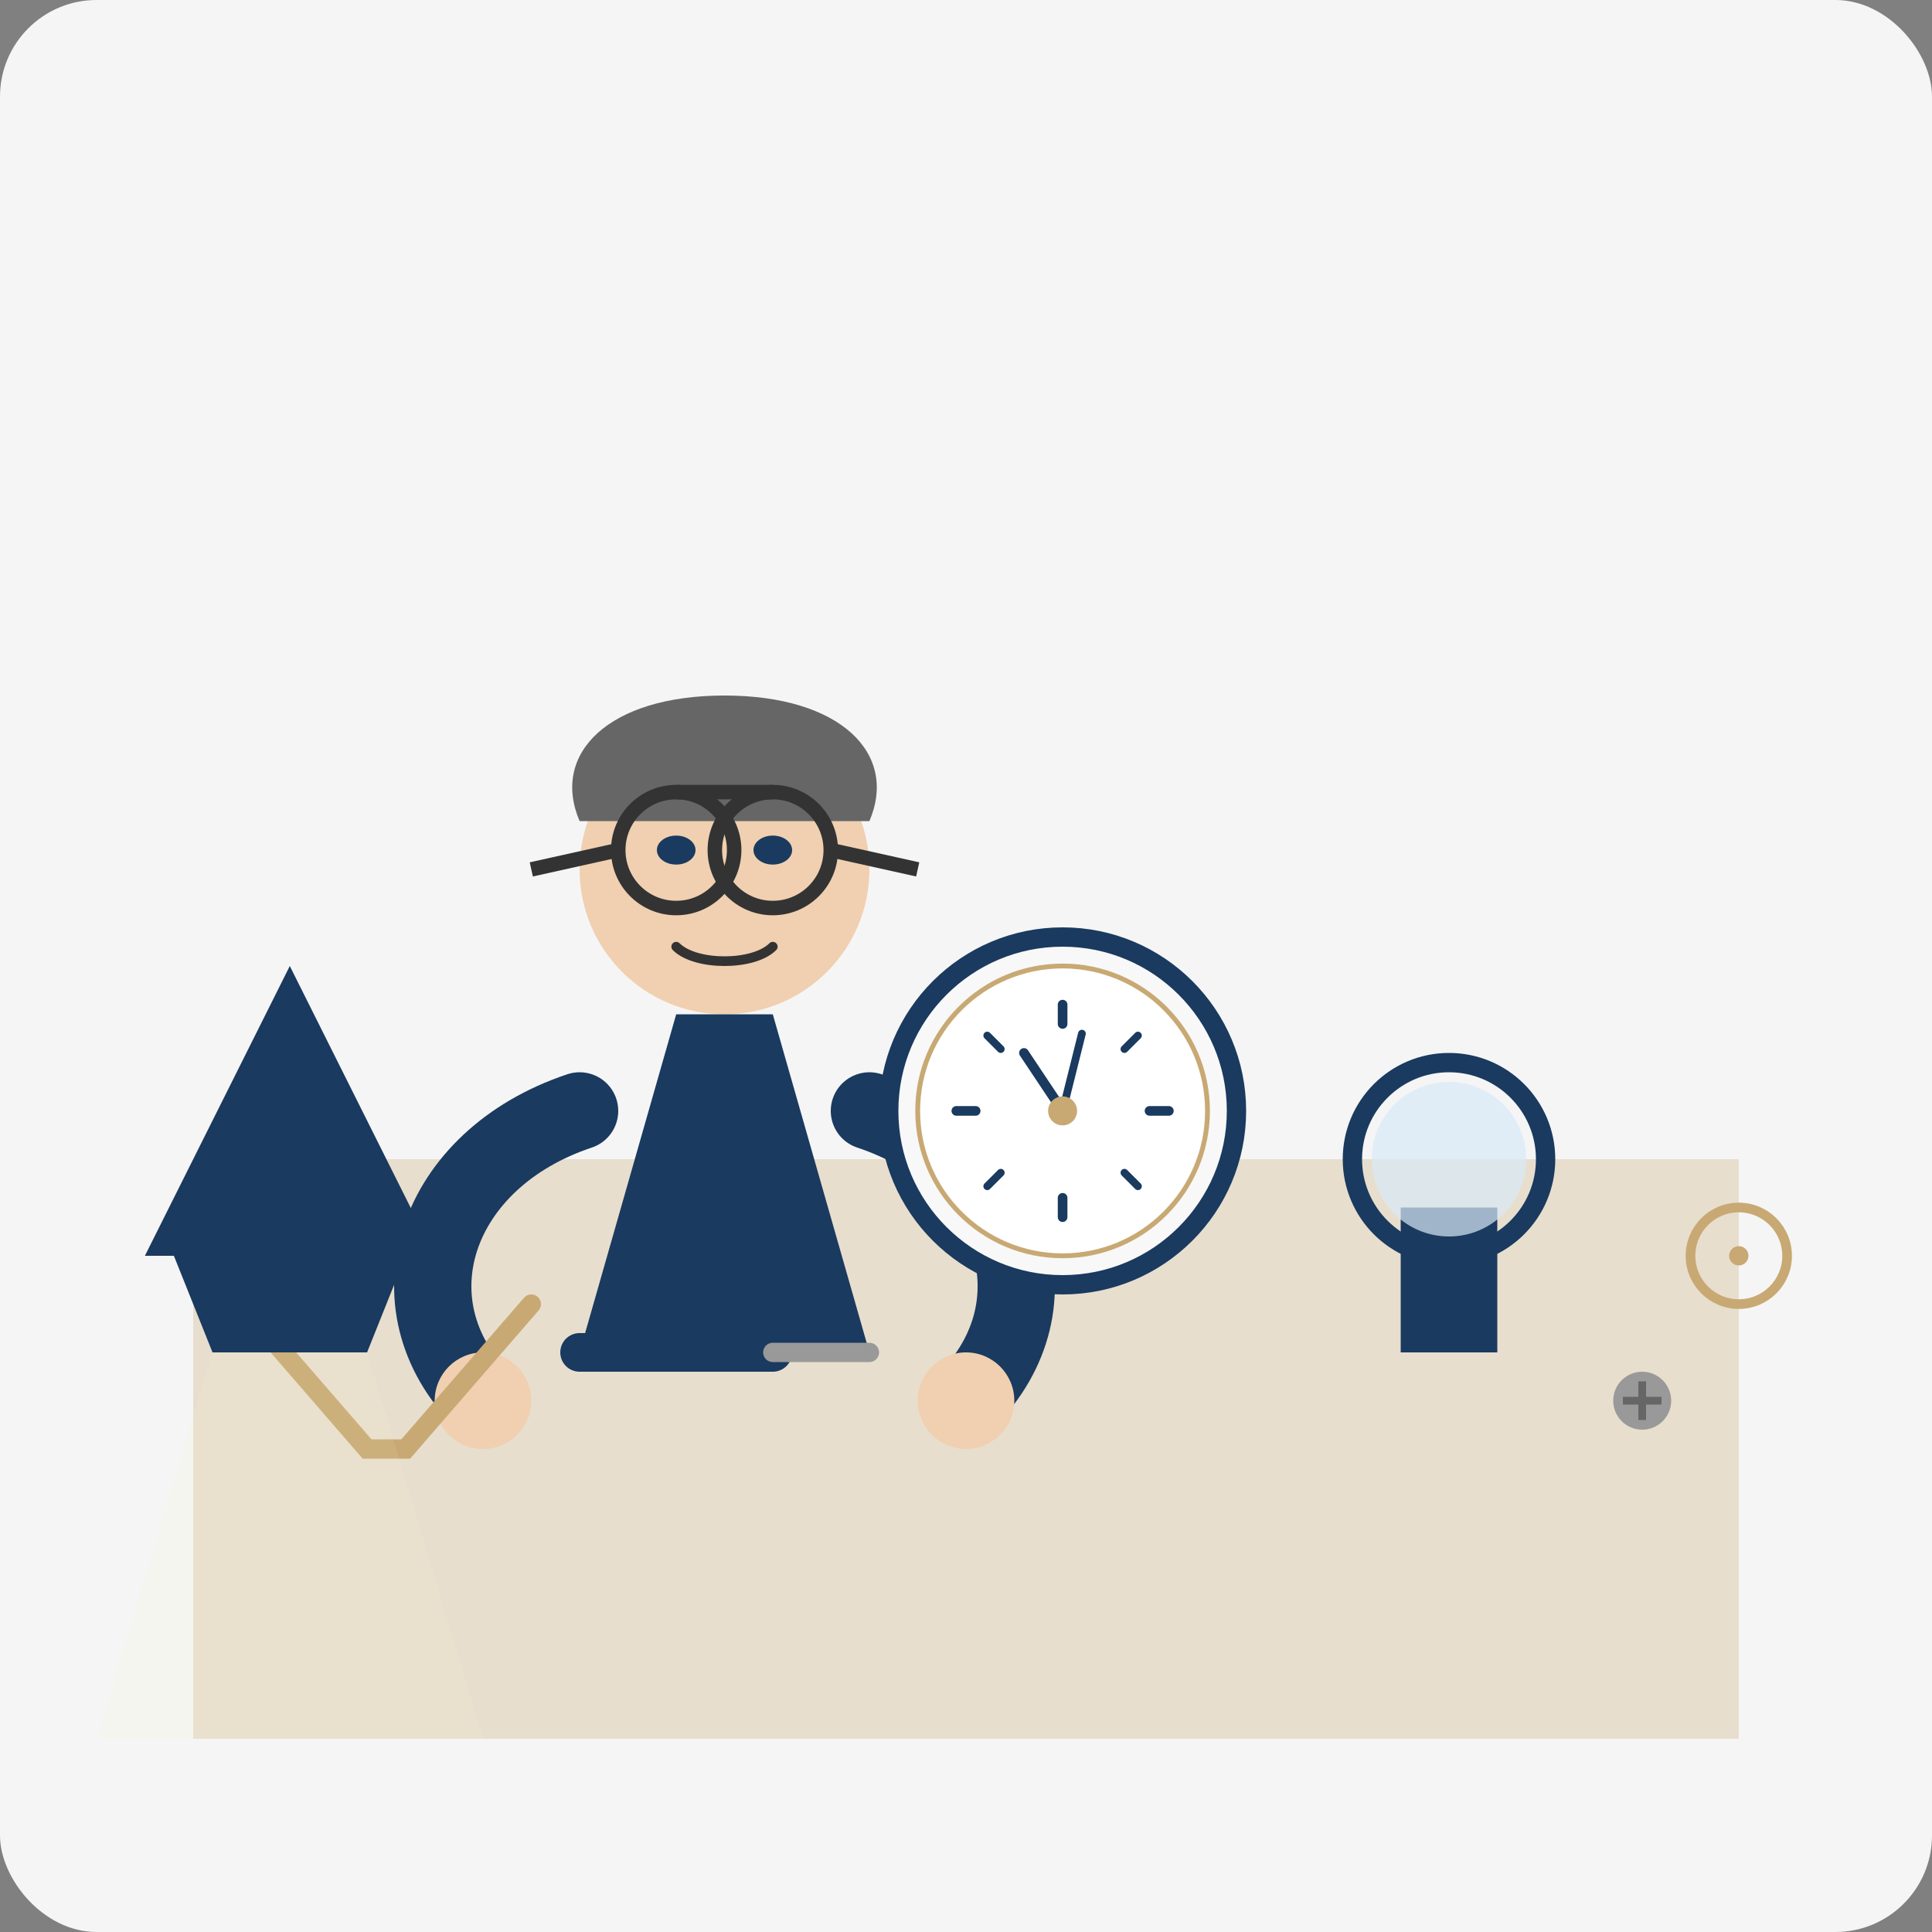 <svg xmlns="http://www.w3.org/2000/svg" viewBox="0 0 200 200" width="200" height="200">
  <rect x="0" y="0" width="200" height="200" fill="#808080" stroke="none"/>
  <!-- Background -->
  <rect width="200" height="200" fill="#f5f5f5" rx="10" ry="10"/>
  
  <!-- Watchmaker's Desk -->
  <rect x="20" y="120" width="160" height="60" fill="#c8a973" opacity="0.3"/>
  
  <!-- Watchmaker -->
  <g transform="translate(75, 90)">
    <!-- Head -->
    <circle cx="0" cy="0" r="15" fill="#f0d0b0"/>
    
    <!-- Hair -->
    <path d="M-15,-5 C-18,-12 -12,-18 0,-18 C12,-18 18,-12 15,-5 Z" fill="#666666"/>
    
    <!-- Eyes -->
    <ellipse cx="-5" cy="-2" rx="2" ry="1.5" fill="#1a3a5f"/>
    <ellipse cx="5" cy="-2" rx="2" ry="1.5" fill="#1a3a5f"/>
    
    <!-- Mouth -->
    <path d="M-5,8 C-3,10 3,10 5,8" fill="none" stroke="#333333" stroke-width="1" stroke-linecap="round"/>
    
    <!-- Glasses -->
    <circle cx="-5" cy="-2" r="6" fill="none" stroke="#333333" stroke-width="1.5"/>
    <circle cx="5" cy="-2" r="6" fill="none" stroke="#333333" stroke-width="1.5"/>
    <line x1="-11" y1="-2" x2="-20" y2="0" stroke="#333333" stroke-width="1.5"/>
    <line x1="11" y1="-2" x2="20" y2="0" stroke="#333333" stroke-width="1.5"/>
    <line x1="-5" y1="-8" x2="5" y2="-8" stroke="#333333" stroke-width="1.5"/>
    
    <!-- Body -->
    <path d="M-5,15 L-15,50 L15,50 L5,15" fill="#1a3a5f"/>
    
    <!-- Arms -->
    <path d="M-15,25 C-30,30 -35,45 -25,55" fill="none" stroke="#1a3a5f" stroke-width="8" stroke-linecap="round"/>
    <path d="M15,25 C30,30 35,45 25,55" fill="none" stroke="#1a3a5f" stroke-width="8" stroke-linecap="round"/>
    
    <!-- Hands -->
    <circle cx="-25" cy="55" r="5" fill="#f0d0b0"/>
    <circle cx="25" cy="55" r="5" fill="#f0d0b0"/>
  </g>
  
  <!-- Watch Being Worked On -->
  <g transform="translate(110, 115)">
    <!-- Watch Case -->
    <circle cx="0" cy="0" r="18" fill="#f8f8f8" stroke="#1a3a5f" stroke-width="2"/>
    
    <!-- Watch Face -->
    <circle cx="0" cy="0" r="15" fill="#ffffff" stroke="#c8a973" stroke-width="0.5"/>
    
    <!-- Hour Markers -->
    <line x1="0" y1="-11" x2="0" y2="-9" stroke="#1a3a5f" stroke-width="1" stroke-linecap="round"/>
    <line x1="7.8" y1="-7.8" x2="6.4" y2="-6.4" stroke="#1a3a5f" stroke-width="0.8" stroke-linecap="round"/>
    <line x1="11" y1="0" x2="9" y2="0" stroke="#1a3a5f" stroke-width="1" stroke-linecap="round"/>
    <line x1="7.8" y1="7.8" x2="6.4" y2="6.4" stroke="#1a3a5f" stroke-width="0.8" stroke-linecap="round"/>
    <line x1="0" y1="11" x2="0" y2="9" stroke="#1a3a5f" stroke-width="1" stroke-linecap="round"/>
    <line x1="-7.8" y1="7.8" x2="-6.4" y2="6.4" stroke="#1a3a5f" stroke-width="0.8" stroke-linecap="round"/>
    <line x1="-11" y1="0" x2="-9" y2="0" stroke="#1a3a5f" stroke-width="1" stroke-linecap="round"/>
    <line x1="-7.8" y1="-7.8" x2="-6.4" y2="-6.4" stroke="#1a3a5f" stroke-width="0.8" stroke-linecap="round"/>
    
    <!-- Watch Hands -->
    <line x1="0" y1="0" x2="-4" y2="-6" stroke="#1a3a5f" stroke-width="1" stroke-linecap="round"/>
    <line x1="0" y1="0" x2="2" y2="-8" stroke="#1a3a5f" stroke-width="0.8" stroke-linecap="round"/>
    <circle cx="0" cy="0" r="1.5" fill="#c8a973"/>
  </g>
  
  <!-- Watchmaking Tools on Desk -->
  <!-- Loupe Stand -->
  <g transform="translate(150, 140)">
    <rect x="-5" y="-15" width="10" height="15" fill="#1a3a5f"/>
    <circle cx="0" cy="-20" r="10" fill="none" stroke="#1a3a5f" stroke-width="2"/>
    <circle cx="0" cy="-20" r="8" fill="#d9eaf7" opacity="0.7"/>
  </g>
  
  <!-- Small Tools -->
  <g transform="translate(40, 135)">
    <!-- Tweezers -->
    <path d="M-15,0 L-2,15 L2,15 L15,0" fill="none" stroke="#c8a973" stroke-width="2" stroke-linecap="round"/>
  </g>
  
  <g transform="translate(70, 140)">
    <!-- Small Screwdriver -->
    <line x1="-10" y1="0" x2="10" y2="0" stroke="#1a3a5f" stroke-width="4" stroke-linecap="round"/>
    <line x1="10" y1="0" x2="20" y2="0" stroke="#999999" stroke-width="2" stroke-linecap="round"/>
  </g>
  
  <!-- Watch Parts -->
  <g transform="translate(180, 130)">
    <circle cx="0" cy="0" r="5" fill="none" stroke="#c8a973" stroke-width="1"/>
    <circle cx="0" cy="0" r="1" fill="#c8a973"/>
  </g>
  
  <g transform="translate(170, 145)">
    <circle cx="0" cy="0" r="3" fill="#999999"/>
    <line x1="-2" y1="0" x2="2" y2="0" stroke="#666666" stroke-width="0.8"/>
    <line x1="0" y1="-2" x2="0" y2="2" stroke="#666666" stroke-width="0.8"/>
  </g>
  
  <!-- Light Source -->
  <g transform="translate(30, 100)">
    <path d="M0,0 L15,30 L-15,30 Z" fill="#1a3a5f"/>
    <path d="M-12,30 L12,30 L8,40 L-8,40 Z" fill="#1a3a5f"/>
    <!-- Light Beam (subtle) -->
    <path d="M-8,40 L-20,80 L20,80 L8,40 Z" fill="#f9f9c6" opacity="0.1"/>
  </g>
</svg>
